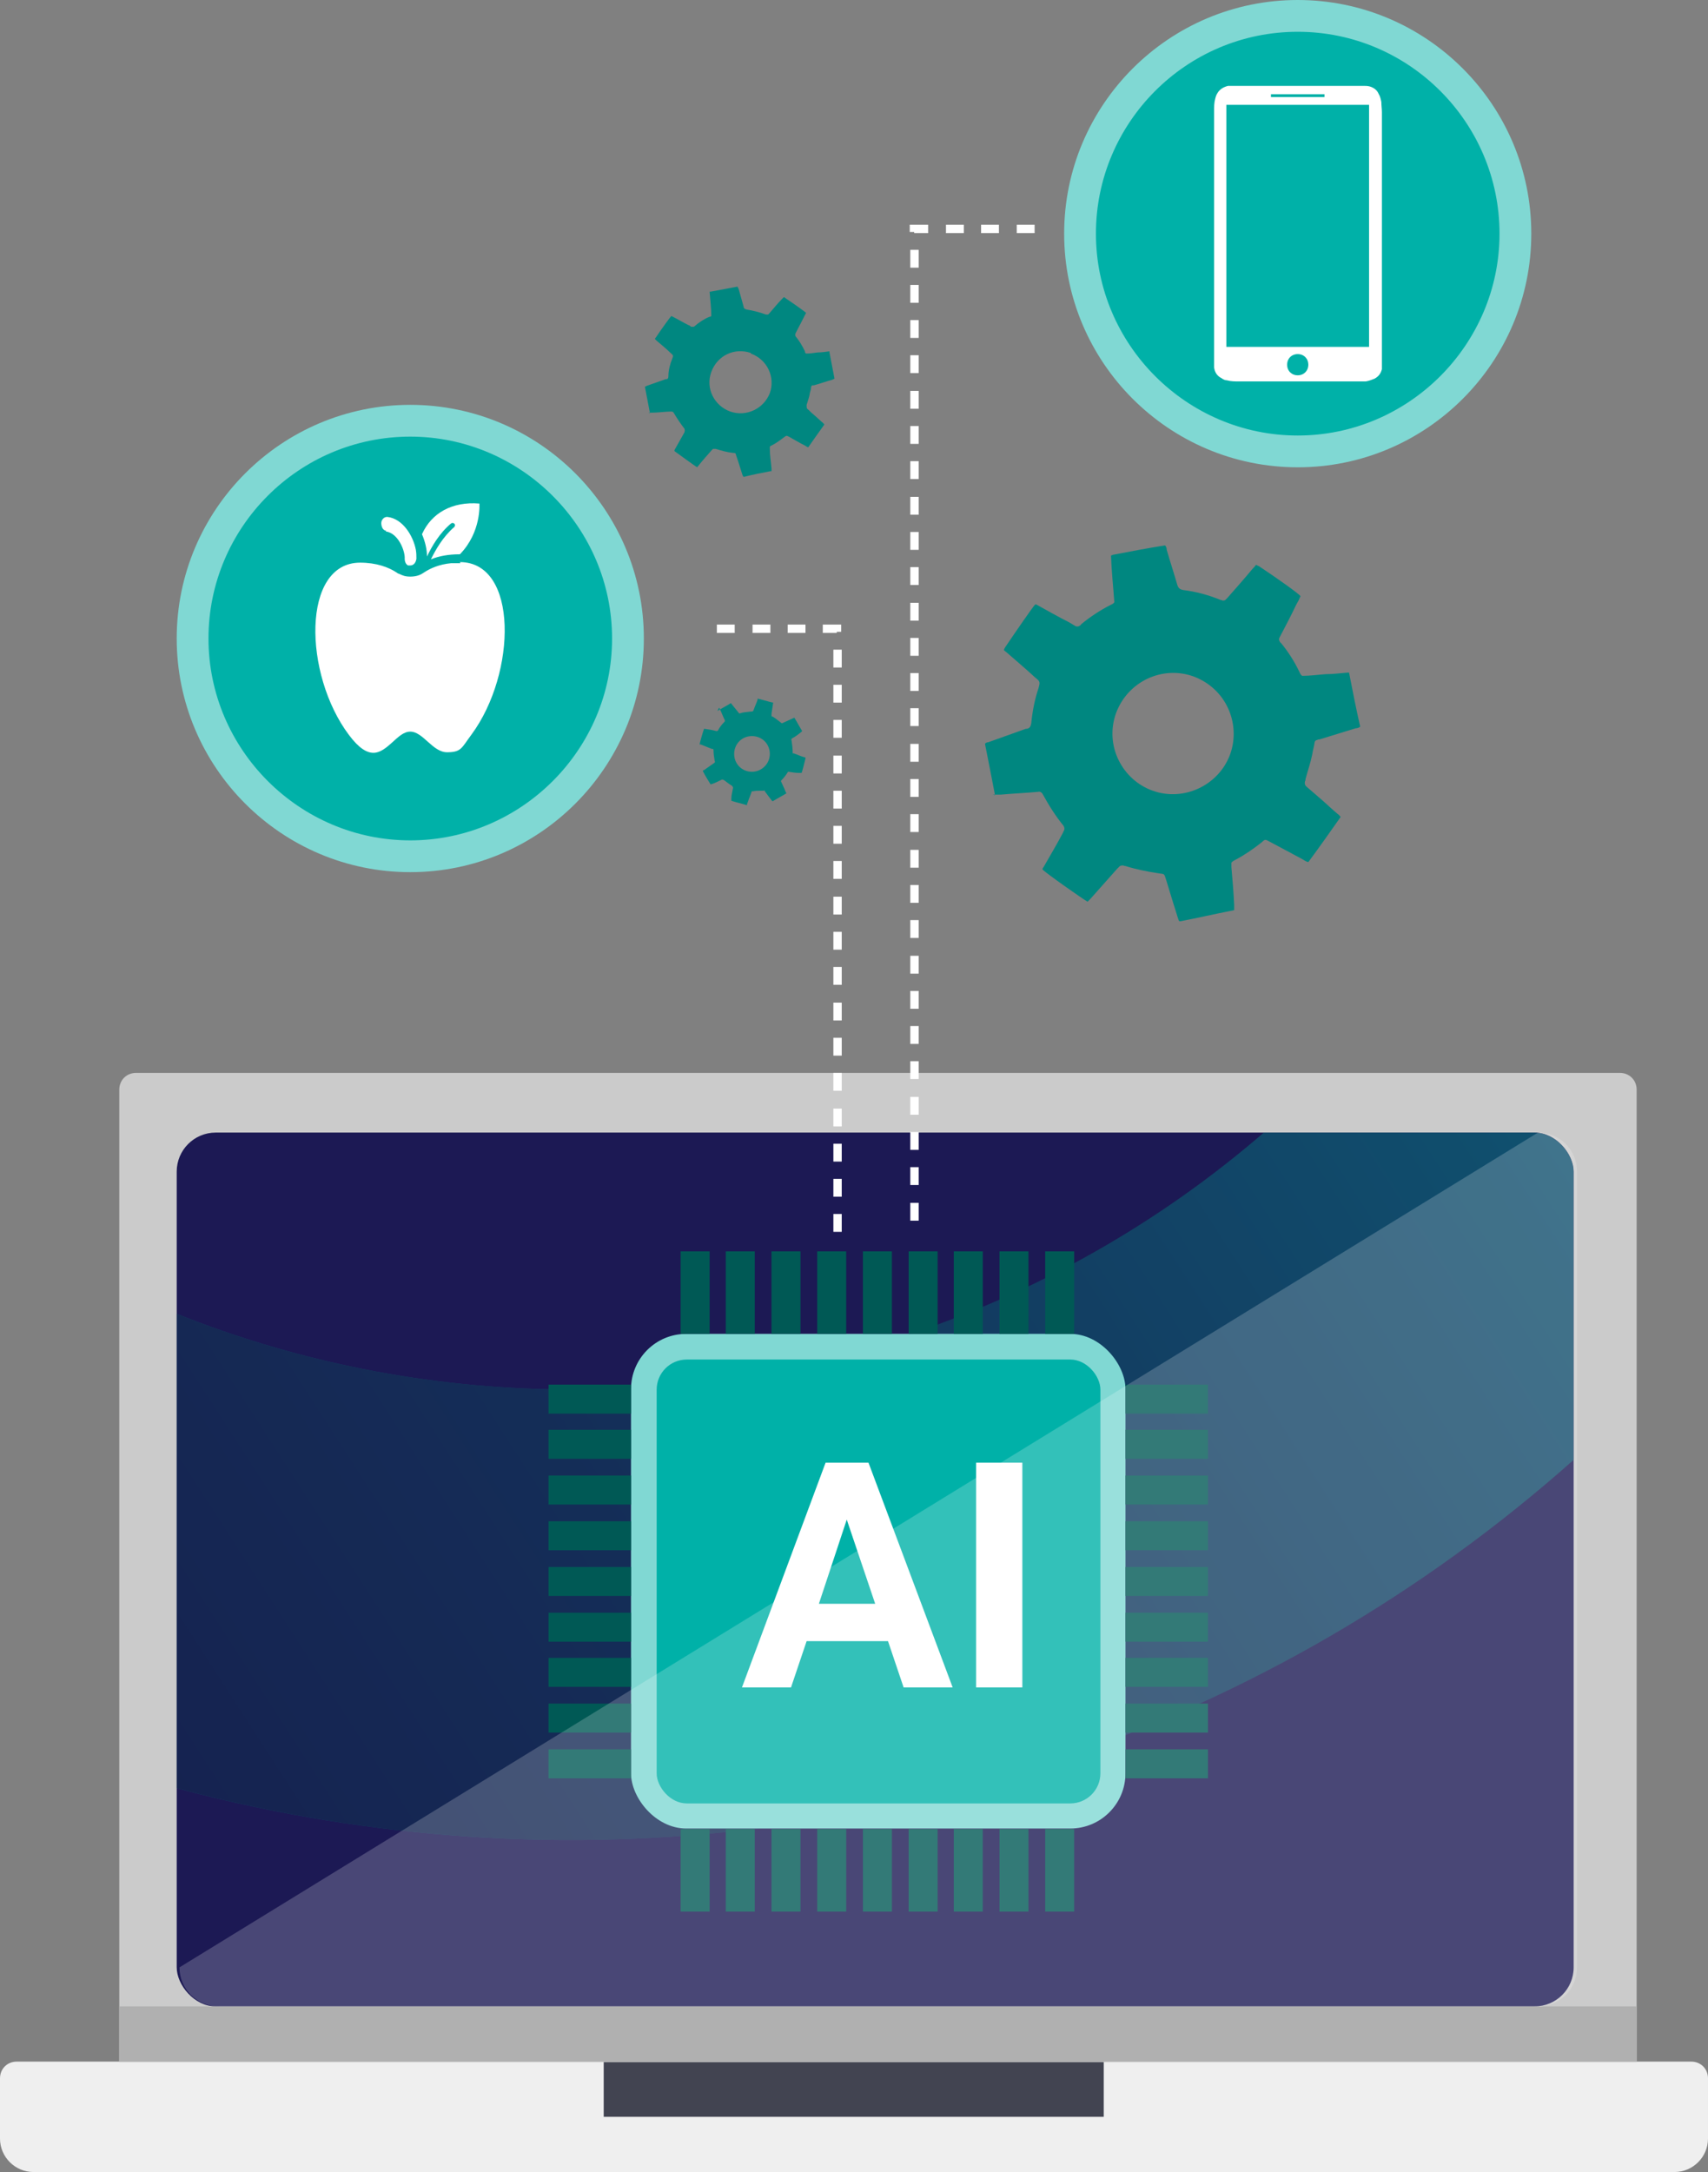 <?xml version="1.0" encoding="UTF-8"?>
<svg xmlns="http://www.w3.org/2000/svg" xmlns:xlink="http://www.w3.org/1999/xlink" version="1.1" viewBox="0 0 306.4 389.5">
  <rect x="0" y="0" width="306.4" height="389.5" fill="#808080" stroke="none"/>
  <defs>
    <style>
      .cls-1 {
        fill: none;
      }

      .cls-2 {
        fill: #1c1954;
      }

      .cls-3 {
        fill: #005955;
      }

      .cls-4 {
        mix-blend-mode: overlay;
        opacity: .2;
      }

      .cls-4, .cls-5 {
        isolation: isolate;
      }

      .cls-4, .cls-6 {
        fill: #fff;
      }

      .cls-7 {
        fill: url(#linear-gradient-2);
      }

      .cls-8 {
        fill: #161250;
      }

      .cls-9 {
        fill: #efefef;
      }

      .cls-10 {
        fill: #008780;
      }

      .cls-11 {
        fill: url(#linear-gradient);
      }

      .cls-12 {
        clip-path: url(#clippath-1);
      }

      .cls-13 {
        fill: #b0b0b0;
      }

      .cls-14 {
        fill: #80d8d3;
      }

      .cls-15 {
        opacity: .6;
      }

      .cls-16 {
        fill: #424451;
      }

      .cls-17 {
        fill: #cbcbcb;
      }

      .cls-18 {
        clip-path: url(#clippath);
      }

      .cls-19 {
        fill: #00b1a8;
      }
    </style>
    <clipPath id="clippath">
      <rect class="cls-1" x="31.7" y="203.1" width="250.6" height="156.7" rx="7" ry="7"></rect>
    </clipPath>
    <linearGradient id="linear-gradient" x1="-136" y1="319.2" x2="373.6" y2="319.2" gradientTransform="translate(0 392) scale(1 -1)" gradientUnits="userSpaceOnUse">
      <stop offset="0" stop-color="#02b1a7"></stop>
      <stop offset=".3" stop-color="#09707c"></stop>
      <stop offset=".6" stop-color="#0f3c5a"></stop>
      <stop offset=".9" stop-color="#131d45"></stop>
      <stop offset="1" stop-color="#15113e"></stop>
    </linearGradient>
    <clipPath id="clippath-1">
      <path class="cls-1" d="M-85.7,254.1l-37.8-36.5c-16.1-15.5-16.5-41.1-1.1-57.1,15.5-16.1,41.1-16.5,57.1-1.1l37.8,36.5c75.6,72.9,196.4,70.7,269.2-4.9,72.9-75.6,70.6-196.4-4.9-269.2l-37.8-36.5c-16.1-15.5-16.5-41.1-1.1-57.1,15.5-16.1,41.1-16.5,57.1-1.1l37.8,36.5c107.7,103.8,110.8,275.8,7,383.5-103.8,107.7-275.8,110.8-383.5,7h0Z"></path>
    </clipPath>
    <linearGradient id="linear-gradient-2" x1="427.2" y1="-2977.7" x2="548.5" y2="-2462.6" gradientTransform="translate(-2635.5 577) rotate(-90) scale(1 -1)" gradientUnits="userSpaceOnUse">
      <stop offset="0" stop-color="#02b1a7"></stop>
      <stop offset=".3" stop-color="#09707c"></stop>
      <stop offset=".6" stop-color="#0f3c5a"></stop>
      <stop offset=".9" stop-color="#131d45"></stop>
      <stop offset="1" stop-color="#15113e"></stop>
    </linearGradient>
  </defs>
  <!-- Generator: Adobe Illustrator 28.7.1, SVG Export Plug-In . SVG Version: 1.2.0 Build 142)  -->
  <g>
    <g id="Layer_1">
      <g class="cls-5">
        <g id="Layer_2">
          <g id="Layer_1-2">
            <circle class="cls-8" cx="157" cy="197.8" r="2.4"></circle>
            <circle class="cls-19" cx="73.6" cy="114.5" r="39.1"></circle>
            <path class="cls-14" d="M73.6,156.4c-23.1,0-41.9-18.8-41.9-41.9s18.8-41.9,41.9-41.9,41.9,18.8,41.9,41.9-18.8,41.9-41.9,41.9ZM73.6,78.3c-20,0-36.2,16.3-36.2,36.2s16.3,36.2,36.2,36.2,36.2-16.3,36.2-36.2-16.3-36.2-36.2-36.2Z"></path>
            <circle class="cls-19" cx="232.8" cy="41.9" r="39.1" transform="translate(161 267.3) rotate(-82.5)"></circle>
            <path class="cls-14" d="M232.8,83.8c-23.1,0-41.9-18.8-41.9-41.9S209.7,0,232.8,0s41.9,18.8,41.9,41.9-18.8,41.9-41.9,41.9h0ZM232.8,5.7c-20,0-36.2,16.3-36.2,36.2s16.3,36.2,36.2,36.2,36.2-16.3,36.2-36.2S252.8,5.7,232.8,5.7Z"></path>
            <path class="cls-6" d="M80.9,93.9c.2-.2.5-.1.6,0,.2.2.1.5,0,.6-2.1,1.8-3.4,4.2-4.2,5.8,1.5-.6,3.2-.9,5.1-.9h.1c3.9-4,3.5-9.1,3.5-9.1-4.9-.4-8.6,1.7-10.3,5.5h0c.6,1.4.9,2.8.9,4,.8-1.7,2.2-4.2,4.4-6h0Z"></path>
            <path class="cls-6" d="M82.6,101c-.6,0-1.1,0-1.7,0-2.1.2-3.7.9-4.9,1.7-.7.5-1.5.7-2.4.7s-1.4-.2-2-.5c-.1,0-.3-.1-.4-.2-1.5-1-3.7-1.8-6.6-1.8-10.5,0-10.2,20-2,30.9,1.8,2.4,3.2,3.2,4.4,3.2s2.3-.9,3.4-1.9c1-.9,2-1.9,3.2-1.9,2.3,0,4,3.7,6.6,3.7s2.6-.8,4.4-3.2c8.1-11,8.4-30.9-2.1-30.9h0Z"></path>
            <path class="cls-6" d="M69.2,95.3c2.3.3,3.5,3.6,3.4,4.9,0,.5.2,1,.6,1.2.1,0,.2,0,.4,0h0c.6,0,1-.5,1.1-1.2,0-.5,0-1-.1-1.6h0c-.5-2.6-2.4-5.6-5.1-5.9h-.1c-.5,0-1,.5-1,1.1,0,.7.3,1.3.9,1.4h0Z"></path>
            <path class="cls-6" d="M247.9,42.2v23c0,.3,0,.7,0,1-.2.8-.6,1.3-1.3,1.7-.5.2-1,.4-1.6.5-.5,0-1.1,0-1.6,0h-21.1c-.7,0-1.5,0-2.2-.2-.4,0-.7-.2-1-.4-.8-.4-1.2-1.1-1.3-1.9,0-.2,0-.4,0-.6V19.9c0-.8,0-1.5.2-2.2.1-.4.2-.7.4-1,.4-.7,1.1-1.1,1.9-1.3.2,0,.4,0,.6,0h23.8c.3,0,.6,0,1,.1.7.2,1.3.6,1.6,1.3.3.5.4,1,.5,1.5,0,.6.1,1.2.1,1.8v22.3h0ZM245.6,62.2V18.8h-25.6v43.4h25.6ZM234.7,65.4c0-1.1-.8-1.9-1.9-1.9-1.1,0-1.9.8-1.9,1.9,0,1.1.8,1.9,1.9,1.9s1.9-.8,1.9-1.9ZM237.6,16.9c-.3,0-9.4,0-9.6,0v.5h9.6v-.5h0Z"></path>
            <g>
              <path class="cls-9" d="M3,369.7h300.4c1.7,0,3,1.3,3,3v10.8c0,3.3-2.7,6-6,6H6c-3.3,0-6-2.7-6-6v-10.8c0-1.7,1.3-3,3-3Z"></path>
              <rect class="cls-16" x="108.3" y="369.7" width="89.7" height="9.9"></rect>
              <path class="cls-17" d="M24.4,192.4h266.2c1.7,0,3,1.3,3,3v174.4H21.4v-174.4c0-1.7,1.3-3,3-3Z"></path>
              <rect class="cls-2" x="31.7" y="203.1" width="250.6" height="156.7" rx="7" ry="7"></rect>
              <rect class="cls-13" x="21.4" y="359.8" width="272.2" height="9.9"></rect>
              <g class="cls-18">
                <g class="cls-15">
                  <path class="cls-11" d="M-85.7,254.1l-37.8-36.5c-16.1-15.5-16.5-41.1-1.1-57.1,15.5-16.1,41.1-16.5,57.1-1.1l37.8,36.5c75.6,72.9,196.4,70.7,269.2-4.9,72.9-75.6,70.6-196.4-4.9-269.2l-37.8-36.5c-16.1-15.5-16.5-41.1-1.1-57.1,15.5-16.1,41.1-16.5,57.1-1.1l37.8,36.5c107.7,103.8,110.8,275.8,7,383.5-103.8,107.7-275.8,110.8-383.5,7h0Z"></path>
                  <g class="cls-12">
                    <rect class="cls-7" x="-131.3" y="-211" width="562.6" height="631.2" transform="translate(-29.4 140) rotate(-46.1)"></rect>
                  </g>
                </g>
              </g>
              <rect class="cls-14" x="113.2" y="239.2" width="88.7" height="88.7" rx="9.9" ry="9.9"></rect>
              <rect class="cls-19" x="117.8" y="243.8" width="79.6" height="79.6" rx="5.4" ry="5.4"></rect>
              <rect class="cls-3" x="122.1" y="224.4" width="5.2" height="14.8"></rect>
              <rect class="cls-3" x="130.2" y="224.4" width="5.2" height="14.8"></rect>
              <rect class="cls-3" x="138.4" y="224.4" width="5.2" height="14.8"></rect>
              <rect class="cls-3" x="146.6" y="224.4" width="5.2" height="14.8"></rect>
              <rect class="cls-3" x="154.8" y="224.4" width="5.2" height="14.8"></rect>
              <rect class="cls-3" x="163" y="224.4" width="5.2" height="14.8"></rect>
              <rect class="cls-3" x="171.1" y="224.4" width="5.2" height="14.8"></rect>
              <rect class="cls-3" x="179.3" y="224.4" width="5.2" height="14.8"></rect>
              <rect class="cls-3" x="187.5" y="224.4" width="5.2" height="14.8"></rect>
              <rect class="cls-3" x="122.1" y="328" width="5.2" height="14.8"></rect>
              <rect class="cls-3" x="130.2" y="328" width="5.2" height="14.8"></rect>
              <rect class="cls-3" x="138.4" y="328" width="5.2" height="14.8"></rect>
              <rect class="cls-3" x="146.6" y="328" width="5.2" height="14.8"></rect>
              <rect class="cls-3" x="154.8" y="328" width="5.2" height="14.8"></rect>
              <rect class="cls-3" x="163" y="328" width="5.2" height="14.8"></rect>
              <rect class="cls-3" x="171.1" y="328" width="5.2" height="14.8"></rect>
              <rect class="cls-3" x="179.3" y="328" width="5.2" height="14.8"></rect>
              <rect class="cls-3" x="187.5" y="328" width="5.2" height="14.8"></rect>
              <rect class="cls-3" x="201.9" y="248.3" width="14.8" height="5.2"></rect>
              <rect class="cls-3" x="201.9" y="256.4" width="14.8" height="5.2"></rect>
              <rect class="cls-3" x="201.9" y="264.6" width="14.8" height="5.2"></rect>
              <rect class="cls-3" x="201.9" y="272.8" width="14.8" height="5.2"></rect>
              <rect class="cls-3" x="201.9" y="281" width="14.8" height="5.2"></rect>
              <rect class="cls-3" x="201.9" y="289.2" width="14.8" height="5.2"></rect>
              <rect class="cls-3" x="201.9" y="297.3" width="14.8" height="5.2"></rect>
              <rect class="cls-3" x="201.9" y="305.5" width="14.8" height="5.2"></rect>
              <rect class="cls-3" x="201.9" y="313.7" width="14.8" height="5.2"></rect>
              <rect class="cls-3" x="98.4" y="248.3" width="14.8" height="5.2"></rect>
              <rect class="cls-3" x="98.4" y="256.4" width="14.8" height="5.2"></rect>
              <rect class="cls-3" x="98.4" y="264.6" width="14.8" height="5.2"></rect>
              <rect class="cls-3" x="98.4" y="272.8" width="14.8" height="5.2"></rect>
              <rect class="cls-3" x="98.4" y="281" width="14.8" height="5.2"></rect>
              <rect class="cls-3" x="98.4" y="289.2" width="14.8" height="5.2"></rect>
              <rect class="cls-3" x="98.4" y="297.3" width="14.8" height="5.2"></rect>
              <rect class="cls-3" x="98.4" y="305.5" width="14.8" height="5.2"></rect>
              <rect class="cls-3" x="98.4" y="313.7" width="14.8" height="5.2"></rect>
              <g class="cls-5">
                <path class="cls-6" d="M159.2,294.3h-14.5l-2.8,8.3h-8.8l15-40.3h7.7l15.1,40.3h-8.8l-2.8-8.3ZM146.9,287.6h10.1l-5.1-15.1-5,15.1Z"></path>
                <path class="cls-6" d="M183.4,302.6h-8.3v-40.3h8.3v40.3Z"></path>
              </g>
              <path class="cls-4" d="M275.9,203.1c3.9,0,7,3.1,7,7v142.7c0,3.9-3.1,7-7,7H39.2c-3.9,0-7-3.1-7-7"></path>
              <path class="cls-6" d="M151,220.9h-1.5v-3.2h1.5v3.2ZM151,214.6h-1.5v-3.2h1.5v3.2ZM151,208.3h-1.5v-3.2h1.5v3.2ZM151,202h-1.5v-3.2h1.5v3.2ZM151,195.6h-1.5v-3.2h1.5v3.2ZM151,189.3h-1.5v-3.2h1.5v3.2ZM151,183h-1.5v-3.2h1.5v3.2ZM151,176.6h-1.5v-3.2h1.5v3.2ZM151,170.3h-1.5v-3.2h1.5v3.2ZM151,164h-1.5v-3.2h1.5v3.2ZM151,157.6h-1.5v-3.2h1.5v3.2ZM151,151.3h-1.5v-3.2h1.5v3.2ZM151,145h-1.5v-3.2h1.5v3.2ZM151,138.7h-1.5v-3.2h1.5v3.2ZM151,132.3h-1.5v-3.2h1.5v3.2ZM151,126h-1.5v-3.2h1.5v3.2ZM151,119.7h-1.5v-3.2h1.5v3.2ZM150.2,113.5h-2.6v-1.5h3.3v1.3h-.8v.2h0ZM144.5,113.5h-3.2v-1.5h3.2v1.5ZM138.2,113.5h-3.2v-1.5h3.2v1.5ZM131.8,113.5h-3.2v-1.5h3.2v1.5Z"></path>
              <path class="cls-6" d="M164.8,218.9h-1.5v-3.2h1.5v3.2ZM164.8,212.5h-1.5v-3.2h1.5v3.2ZM164.8,206.2h-1.5v-3.2h1.5v3.2ZM164.8,199.9h-1.5v-3.2h1.5v3.2ZM164.8,193.5h-1.5v-3.2h1.5v3.2ZM164.8,187.2h-1.5v-3.2h1.5v3.2ZM164.8,180.9h-1.5v-3.2h1.5v3.2ZM164.8,174.6h-1.5v-3.2h1.5v3.2ZM164.8,168.2h-1.5v-3.2h1.5v3.2ZM164.8,161.9h-1.5v-3.2h1.5v3.2ZM164.8,155.6h-1.5v-3.2h1.5v3.2ZM164.8,149.2h-1.5v-3.2h1.5v3.2ZM164.8,142.9h-1.5v-3.2h1.5v3.2ZM164.8,136.6h-1.5v-3.2h1.5v3.2ZM164.8,130.2h-1.5v-3.2h1.5v3.2ZM164.8,123.9h-1.5v-3.2h1.5v3.2ZM164.8,117.6h-1.5v-3.2h1.5v3.2ZM164.8,111.3h-1.5v-3.2h1.5v3.2ZM164.8,104.9h-1.5v-3.2h1.5v3.2ZM164.8,98.6h-1.5v-3.2h1.5v3.2ZM164.8,92.3h-1.5v-3.2h1.5v3.2ZM164.8,85.9h-1.5v-3.2h1.5v3.2ZM164.8,79.6h-1.5v-3.2h1.5v3.2ZM164.8,73.3h-1.5v-3.2h1.5v3.2ZM164.8,66.9h-1.5v-3.2h1.5v3.2ZM164.8,60.6h-1.5v-3.2h1.5v3.2ZM164.8,54.3h-1.5v-3.2h1.5v3.2ZM164.8,48h-1.5v-3.2h1.5v3.2ZM185.6,41.8h-3.2v-1.5h3.2v1.5ZM179.2,41.8h-3.2v-1.5h3.2v1.5ZM172.9,41.8h-3.2v-1.5h3.2v1.5ZM166.6,41.8h-2.6v-.2h-.8v-1.3h3.3v1.5Z"></path>
            </g>
            <path class="cls-10" d="M178.5,142.6c-.6-3.1-1.2-6.2-1.8-9.2.1-.2.4-.3.6-.3,2.2-.8,4.5-1.6,6.7-2.4,0,0,.1,0,.2,0,.5-.1.7-.4.8-1,.2-2.1.6-4.2,1.3-6.3.3-1.1.3-1.2-.6-1.9-1.6-1.5-3.3-2.9-5-4.4-.2-.2-.4-.3-.6-.5,0-.2.1-.3.2-.5,2.3-3.4,5-7.3,5.4-7.7,0,0,.2,0,.2,0,2,1.1,3.9,2.2,5.9,3.2.3.2.7.4,1,.6.3.2.6.2.9,0,.1,0,.2-.2.3-.3,1.6-1.3,3.4-2.5,5.2-3.4.2-.1.5-.2.7-.5-.2-2.8-.5-5.6-.6-8.4.1,0,.2,0,.3-.1,3.1-.6,6.3-1.2,9.4-1.7.2.2.3.5.3.8.6,2.1,1.3,4.2,1.9,6.3.2.6.5.8,1,.9,2.4.3,4.6.9,6.8,1.8.1,0,.2,0,.3.1.2,0,.3,0,.5-.1.1-.1.3-.3.4-.4,1.5-1.7,3-3.4,4.5-5.2.2-.2.4-.4.6-.7.2,0,.3.2.5.2,3.6,2.4,7.1,4.9,7.5,5.4-.2.5-.5,1.1-.8,1.6-.9,1.9-1.9,3.8-2.9,5.7-.2.3-.2.6,0,.9,0,0,.1.2.2.2,1.3,1.6,2.4,3.3,3.3,5.2.1.2.2.5.5.7,1.4,0,2.8-.2,4.2-.3,1.4,0,2.8-.2,4.2-.3,0,.2.1.3.1.5.6,3.1,1.2,6.1,1.9,9.2-.2.2-.5.3-.8.3-2.2.7-4.3,1.3-6.5,2-.1,0-.3,0-.4.1-.3,0-.5.3-.5.6-.1.7-.3,1.3-.4,2-.3,1.5-.8,2.9-1.2,4.4,0,.1,0,.3-.1.4-.1.4,0,.7.2.9.7.6,1.5,1.3,2.2,1.9,1.2,1,2.3,2.1,3.5,3.1.2.1.3.3.5.5-1.9,2.7-3.8,5.4-5.8,8.1-.5-.1-.8-.4-1.2-.6-1.9-1-3.9-2.1-5.8-3.1-.7-.4-.8-.4-1.3.1-1.5,1.2-3.1,2.3-4.8,3.2-.2.1-.4.2-.6.4,0,0,0,0-.1.1,0,.2,0,.5,0,.8.2,2.3.4,4.6.5,6.8,0,.3,0,.6,0,.9-.1,0-.2.1-.4.1-3.1.6-6.1,1.3-9.2,1.9,0,0-.1,0-.2,0-.2-.1-.2-.4-.3-.6-.7-2.2-1.4-4.5-2.1-6.8-.4-1.3-.3-1-1.4-1.2-2-.3-4-.7-5.9-1.3-.1,0-.2,0-.4-.1-.3,0-.5,0-.7.2-.1.1-.3.3-.4.4-1.6,1.8-3.2,3.6-4.8,5.4-.2.2-.3.3-.5.5-.6-.3-7.6-5.2-8.1-5.8,0-.1.1-.3.2-.4,1.2-2.1,2.4-4.1,3.5-6.2,0,0,0-.2.1-.2.2-.4.2-.6,0-1-1.4-1.7-2.6-3.6-3.7-5.6-.2-.4-.5-.6-.9-.5-2.2.2-4.5.3-6.7.5-.4,0-.9,0-1.4,0h0ZM214.1,121.3c-5.6-2-11.8.9-13.9,6.6-2.1,5.9,1.2,12,6.6,13.9,5.6,2,11.9-1,13.9-6.6,1.9-5.4-.7-11.7-6.6-13.9Z"></path>
            <path class="cls-10" d="M116.6,74.1c-.3-1.6-.6-3.1-.9-4.7,0-.1.2-.1.3-.2,1.1-.4,2.3-.8,3.4-1.2,0,0,0,0,.1,0,.3,0,.4-.2.4-.5,0-1.1.3-2.2.7-3.2.2-.5.2-.6-.3-1-.8-.8-1.7-1.5-2.5-2.2,0,0-.2-.2-.3-.3,0,0,0-.2.1-.2,1.2-1.8,2.6-3.7,2.8-3.9,0,0,0,0,.1,0,1,.5,2,1.1,3,1.6.2,0,.3.2.5.3.2,0,.3,0,.4,0,0,0,.1,0,.2-.1.8-.7,1.7-1.3,2.7-1.7.1,0,.3,0,.3-.2,0-1.4-.2-2.8-.3-4.3,0,0,.1,0,.2,0,1.6-.3,3.2-.6,4.8-.9.1.1.1.3.2.4.3,1.1.6,2.1.9,3.2,0,.3.2.4.5.5,1.2.2,2.4.5,3.5.9,0,0,.1,0,.2,0,0,0,.2,0,.2,0,0,0,.1-.1.2-.2.8-.9,1.5-1.8,2.3-2.6.1-.1.2-.2.3-.3,0,0,.2,0,.2.1,1.8,1.2,3.6,2.5,3.8,2.7-.1.3-.3.5-.4.8-.5,1-1,1.9-1.5,2.9,0,.2-.1.3,0,.4,0,0,0,0,0,.1.7.8,1.2,1.7,1.7,2.7,0,.1,0,.3.2.4.7,0,1.4-.1,2.1-.2.7,0,1.4-.1,2.1-.2,0,0,0,.2,0,.2.3,1.6.6,3.1.9,4.7-.1.1-.3.1-.4.2-1.1.3-2.2.7-3.3,1,0,0-.1,0-.2,0-.2,0-.2.1-.3.3,0,.3-.1.7-.2,1-.1.8-.4,1.5-.6,2.2,0,0,0,.1,0,.2,0,.2,0,.3.1.5.4.3.7.7,1.1,1,.6.5,1.2,1.1,1.8,1.6,0,0,.1.2.2.2-1,1.4-2,2.8-2.9,4.1-.2,0-.4-.2-.6-.3-1-.5-2-1.1-2.9-1.6-.4-.2-.4-.2-.7,0-.8.6-1.6,1.2-2.4,1.6-.1,0-.2.1-.3.2,0,0,0,0,0,0,0,.1,0,.3,0,.4,0,1.2.2,2.3.3,3.5,0,.2,0,.3,0,.5,0,0-.1,0-.2,0-1.6.3-3.1.6-4.7,1h-.1c-.1,0-.1-.2-.2-.3-.4-1.2-.7-2.3-1.1-3.4-.2-.7-.1-.5-.7-.6-1-.1-2-.4-3-.7,0,0-.1,0-.2,0-.1,0-.2,0-.3,0,0,0-.1.1-.2.2-.8.9-1.6,1.8-2.4,2.8,0,0-.2.2-.2.3-.3-.1-3.8-2.7-4.1-2.9,0,0,0-.2,0-.2.6-1.1,1.2-2.1,1.8-3.2,0,0,0,0,0-.1.1-.2,0-.3,0-.5-.7-.9-1.3-1.8-1.9-2.8-.1-.2-.2-.3-.5-.3-1.1,0-2.3.2-3.4.2-.2,0-.4,0-.7,0h0ZM134.7,63.3c-2.9-1-6,.4-7.1,3.4-1.1,3,.6,6.1,3.4,7.1,2.9,1,6-.5,7.1-3.3,1-2.8-.4-6-3.4-7.1Z"></path>
            <path class="cls-10" d="M128.7,127.5c.8-.5,1.6-.9,2.4-1.4,0,0,.1,0,.1.1.4.5.9,1.1,1.3,1.6,0,0,0,0,0,0,0,.1.2.2.3.1.6-.2,1.2-.2,1.9-.3.3,0,.4,0,.5-.3.2-.6.5-1.2.7-1.8,0,0,0-.1,0-.2,0,0,.1,0,.1,0,1.2.3,2.5.7,2.7.7h0c-.1.7-.2,1.4-.3,2,0,.1,0,.2,0,.3,0,.1,0,.2.1.2,0,0,0,0,.1,0,.5.3,1,.7,1.5,1.1,0,0,.1.1.2.1.7-.3,1.5-.7,2.2-1,0,0,0,0,0,0,.5.8.9,1.6,1.4,2.4,0,0-.1.1-.2.2-.5.4-1,.8-1.6,1.1-.1.1-.2.2-.1.4.1.7.2,1.4.2,2.1h0c0,.2,0,.2,0,.2,0,0,.1,0,.2,0,.6.2,1.2.5,1.9.7,0,0,.2,0,.2.1,0,0,0,.1,0,.1-.3,1.2-.6,2.4-.7,2.6-.2,0-.4,0-.5,0-.6,0-1.2-.1-1.8-.2-.1,0-.2,0-.2.1,0,0,0,0,0,0-.3.5-.7,1-1.1,1.4,0,0-.1.1-.1.2.2.4.3.7.5,1.1.2.4.3.8.5,1.1,0,0,0,0-.1,0-.8.5-1.6.9-2.4,1.4,0,0-.1-.1-.2-.2-.4-.5-.8-1.1-1.2-1.6,0,0,0,0,0-.1,0,0-.1-.1-.2,0-.2,0-.4,0-.6,0-.4,0-.9,0-1.3.1h-.1c-.1,0-.2,0-.2.2-.1.3-.2.5-.3.8-.2.4-.3.9-.5,1.3,0,0,0,.1,0,.2-.9-.3-1.9-.5-2.8-.8,0-.1,0-.3,0-.4,0-.6.2-1.3.3-1.9q0-.2-.2-.4c-.5-.3-.9-.6-1.4-1,0,0-.1,0-.2-.1,0,0,0,0,0,0,0,0-.1,0-.2,0-.6.3-1.2.6-1.8.8,0,0-.2,0-.2.1,0,0,0,0,0,0-.5-.8-1-1.6-1.4-2.4h0c0-.1,0-.2.2-.2.6-.4,1.1-.8,1.7-1.2.3-.2.3-.2.2-.5-.1-.6-.2-1.2-.2-1.8h0c0-.2,0-.2-.1-.3,0,0,0,0-.2,0-.7-.3-1.3-.5-2-.8,0,0-.1,0-.2,0,0-.2.7-2.6.8-2.8h.1c.7.1,1.4.2,2.1.4,0,0,0,0,0,0,.1,0,.2,0,.3-.1.3-.6.7-1.1,1.2-1.6,0-.1.1-.2,0-.3-.3-.6-.5-1.2-.8-1.8,0-.1-.1-.2-.2-.4h0ZM138.1,135.2c0-1.8-1.4-3.2-3.2-3.2-1.9,0-3.2,1.5-3.2,3.2,0,1.8,1.4,3.2,3.2,3.2,1.7,0,3.2-1.4,3.2-3.2Z"></path>
          </g>
        </g>
      </g>
    </g>
  </g>
</svg>
